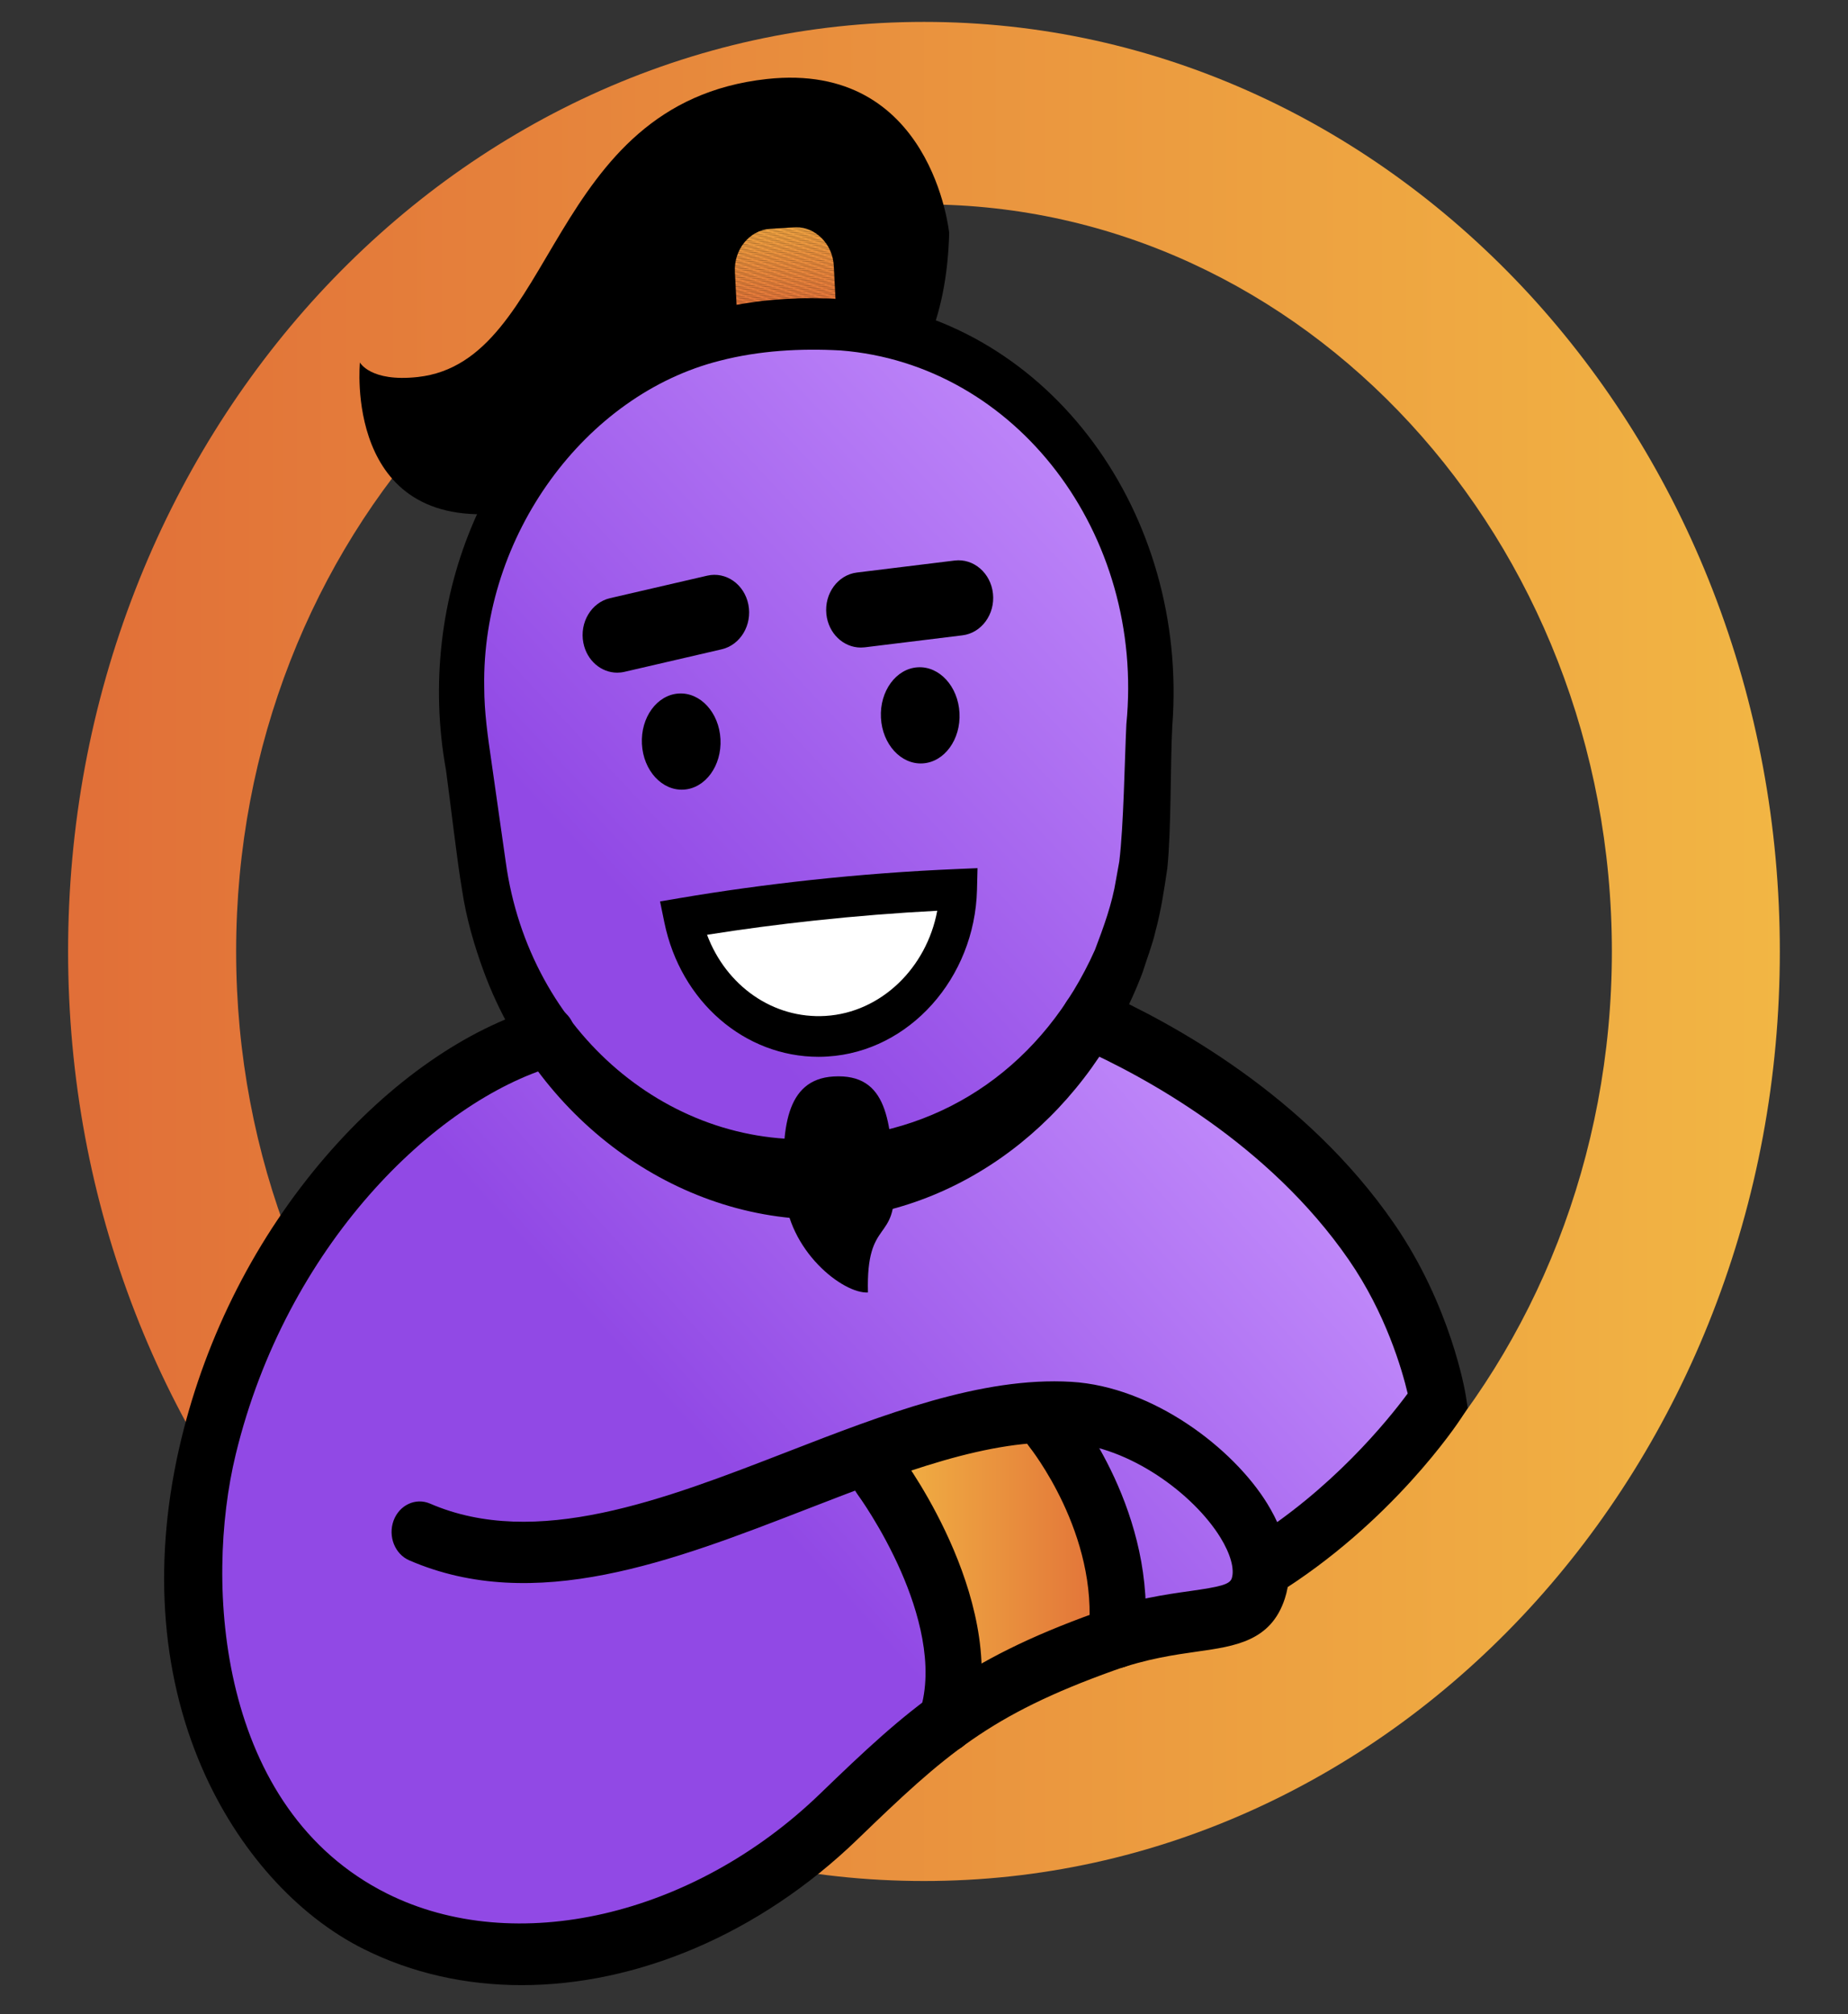 <svg width="145" height="158" viewBox="0 0 145 158" fill="none" xmlns="http://www.w3.org/2000/svg">
<rect x="0" y="0" width="145" height="158" fill="#333333" stroke="none"/>
<path d="M10.624 103.024C12.309 107.349 14.391 111.516 16.817 115.413C19.218 119.273 21.976 122.901 25.011 126.2C28.047 129.499 31.388 132.494 34.945 135.101C38.535 137.736 42.376 139.996 46.355 141.826C54.64 145.632 63.436 147.56 72.497 147.56C81.558 147.56 90.355 145.632 98.639 141.826C102.618 139.996 106.459 137.736 110.049 135.101C113.603 132.494 116.944 129.499 119.983 126.2C123.018 122.904 125.777 119.276 128.177 115.413C130.603 111.516 132.688 107.345 134.37 103.024C137.876 94.029 139.651 84.477 139.651 74.639C139.651 64.8 137.873 55.249 134.37 46.253C132.688 41.929 130.603 37.762 128.177 33.864C125.777 30.005 123.018 26.377 119.983 23.078C116.944 19.782 113.603 16.787 110.049 14.18C106.463 11.546 102.625 9.282 98.642 7.452C90.358 3.649 81.561 1.718 72.5 1.718C63.439 1.718 54.643 3.649 46.358 7.452C42.376 9.282 38.538 11.546 34.945 14.177C31.391 16.783 28.05 19.778 25.011 23.074C21.973 26.373 19.218 30.002 16.817 33.861C14.391 37.758 12.306 41.929 10.624 46.25C7.118 55.245 5.343 64.797 5.343 74.635C5.346 84.481 7.121 94.029 10.624 103.024ZM72.5 16.035C102.261 16.035 126.473 42.324 126.473 74.639C126.473 106.953 102.261 133.243 72.5 133.243C42.74 133.243 18.528 106.953 18.528 74.639C18.528 42.324 42.74 16.035 72.5 16.035Z" fill="url(#paint0_linear_1451_2086)"/>
<path d="M107.362 97.392C101.752 89.268 93.049 83.407 85.27 79.936C80.833 87.099 73.48 91.948 65.015 92.462C56.064 93.011 47.831 88.582 42.721 81.305C32.023 84.446 20.133 96.983 16.131 113.493C11.452 132.782 20.426 146.326 29.223 150.717C40.755 156.476 55.581 152.169 65.589 142.501C68.785 139.409 71.311 137.05 74.021 135.063C76.773 126.519 68.775 115.732 68.775 115.732C73.486 113.71 78.026 112.15 82.196 111.922C82.898 111.884 83.578 111.884 84.255 111.922C92.059 112.384 100.131 119.599 98.504 124.609C98.101 125.844 97.16 126.082 96.023 126.729C109.45 119.109 112.681 110.53 112.681 110.53C112.681 110.53 111.586 103.504 107.362 97.392Z" fill="url(#paint1_linear_1451_2086)"/>
<path d="M98.5 124.605C98.097 125.84 97.266 126.39 96.019 126.726C95.964 126.743 95.913 126.757 95.858 126.768C93.931 127.247 91.076 127.278 87.371 128.464C88.321 119.41 82.192 111.919 82.192 111.919C82.895 111.88 83.575 111.88 84.251 111.919C92.059 112.384 100.127 119.595 98.5 124.605Z" fill="url(#paint2_linear_1451_2086)"/>
<path d="M87.371 128.464C87.081 128.555 86.781 128.657 86.478 128.762C80.978 130.738 77.359 132.61 74.021 135.059C76.773 126.515 68.775 115.729 68.775 115.729C73.486 113.706 78.026 112.146 82.196 111.918C82.193 111.918 88.321 119.409 87.371 128.464Z" fill="url(#paint3_linear_1451_2086)"/>
<path d="M68.775 115.733C68.298 115.936 67.818 116.143 67.344 116.363H67.338" fill="url(#paint4_linear_1451_2086)"/>
<path d="M90.014 54.773L89.695 65.053C89.524 70.546 87.916 75.654 85.267 79.933C80.83 87.095 73.477 91.944 65.012 92.458C56.061 93.008 47.828 88.578 42.718 81.301C40.111 77.589 38.319 73.138 37.653 68.23L36.27 58.055C34.024 41.53 45.331 26.479 60.688 25.544L62.389 25.439C77.747 24.505 90.536 38.081 90.014 54.773Z" fill="url(#paint5_linear_1451_2086)"/>
<path d="M53.335 111.919C53.316 111.937 53.29 111.948 53.27 111.962L53.335 111.919Z" fill="url(#paint6_linear_1451_2086)"/>
<path d="M98.946 125.449C98.176 125.449 97.428 125.012 97.025 124.235C96.426 123.084 96.797 121.621 97.857 120.971C104.498 116.887 108.932 111.373 110.452 109.316C110.001 107.413 108.729 103.025 105.829 98.827C99.549 89.734 89.869 84.475 84.659 82.152C83.531 81.648 82.993 80.248 83.457 79.024C83.918 77.799 85.21 77.215 86.337 77.719C91.967 80.231 102.442 85.937 109.36 95.951C113.852 102.452 114.964 109.19 115.009 109.474L115.163 110.453L114.635 111.265C114.419 111.597 109.202 119.501 100.032 125.138C99.687 125.351 99.317 125.449 98.946 125.449Z" fill="black"/>
<path d="M40.93 155.728C36.576 155.728 32.352 154.804 28.53 152.894C23.249 150.256 18.632 145.088 15.861 138.713C12.545 131.086 11.981 122.153 14.227 112.882C16.212 104.691 20.124 97.036 25.534 90.749C30.593 84.871 36.576 80.697 42.38 78.996C43.559 78.653 44.767 79.409 45.083 80.686C45.399 81.963 44.703 83.279 43.527 83.621C34.089 86.386 22.457 97.743 18.493 114.103C16.015 124.323 17.137 141.932 30.37 148.545C40.411 153.558 54.382 150.34 64.349 140.711C71.325 133.972 75.456 130.278 86.015 126.495C88.979 125.432 91.419 125.089 93.378 124.813C95.733 124.48 96.49 124.298 96.648 123.815C96.88 123.098 96.552 121.905 95.762 120.621C93.652 117.189 88.606 113.47 83.814 113.186C77.663 112.819 70.68 115.53 63.285 118.396C52.8 122.461 41.954 126.667 32.114 122.405C30.983 121.916 30.432 120.523 30.88 119.291C31.331 118.063 32.613 117.465 33.747 117.955C42.041 121.545 52.088 117.651 61.803 113.882C69.282 110.982 77.015 107.983 84.056 108.4C90.462 108.778 96.761 113.606 99.436 117.958C101.06 120.604 101.536 123.179 100.811 125.407C99.725 128.745 96.919 129.14 93.948 129.56C92.176 129.812 89.965 130.124 87.4 131.044C77.627 134.543 74.17 137.635 67.284 144.29C59.58 151.732 49.978 155.728 40.93 155.728Z" fill="black"/>
<path d="M39.544 40.236C43.962 31.444 52.546 25.405 62.531 25.405H64.233C67.223 25.405 70.091 25.951 72.759 26.944C73.774 24.586 74.383 21.742 74.476 18.281C74.476 18.281 73.142 4.769 60.153 6.2C42.802 8.114 43.733 28.368 32.784 29.575C29.056 29.988 28.241 28.435 28.241 28.435C28.241 28.435 26.923 41.653 39.544 40.236Z" fill="black"/>
<mask id="mask0_1451_2086" style="mask-type:luminance" maskUnits="userSpaceOnUse" x="56" y="16" width="12" height="11">
<path d="M66.817 20.769L67.049 25.216C67.055 25.338 67.055 25.457 67.055 25.579C65.609 25.401 64.126 25.352 62.621 25.443L60.923 25.548C59.419 25.639 57.949 25.87 56.532 26.223C56.519 26.104 56.509 25.982 56.502 25.859L56.27 21.413C56.135 18.823 57.981 16.581 60.366 16.434L62.232 16.318C64.623 16.175 66.681 18.18 66.817 20.769Z" fill="white"/>
</mask>
<g mask="url(#mask0_1451_2086)">
</g>
<mask id="mask1_1451_2086" style="mask-type:luminance" maskUnits="userSpaceOnUse" x="56" y="16" width="12" height="11">
<path d="M66.817 20.769L67.049 25.216C67.055 25.338 67.055 25.457 67.055 25.579C65.609 25.401 64.126 25.352 62.621 25.443L60.923 25.548C59.419 25.639 57.949 25.87 56.532 26.223C56.519 26.104 56.509 25.982 56.502 25.859L56.27 21.413C56.135 18.823 57.981 16.581 60.366 16.434L62.232 16.318C64.623 16.175 66.681 18.18 66.817 20.769Z" fill="white"/>
</mask>
<g mask="url(#mask1_1451_2086)">
<path d="M60.352 16.175L56.135 16.436V16.299L58.116 16.175H60.352Z" fill="#F0AE43"/>
</g>
<mask id="mask2_1451_2086" style="mask-type:luminance" maskUnits="userSpaceOnUse" x="56" y="16" width="12" height="11">
<path d="M66.817 20.769L67.049 25.216C67.055 25.338 67.055 25.457 67.055 25.579C65.609 25.401 64.126 25.352 62.621 25.443L60.923 25.548C59.419 25.639 57.949 25.87 56.532 26.223C56.519 26.104 56.509 25.982 56.502 25.859L56.27 21.413C56.135 18.823 57.981 16.581 60.366 16.434L62.232 16.318C64.623 16.175 66.681 18.18 66.817 20.769Z" fill="white"/>
</mask>
<g mask="url(#mask2_1451_2086)">
<path d="M62.586 16.175L56.135 16.57V16.434L60.352 16.175H62.586Z" fill="#F0AD42"/>
</g>
<mask id="mask3_1451_2086" style="mask-type:luminance" maskUnits="userSpaceOnUse" x="56" y="16" width="12" height="11">
<path d="M66.817 20.769L67.049 25.216C67.055 25.338 67.055 25.457 67.055 25.579C65.609 25.401 64.126 25.352 62.621 25.443L60.923 25.548C59.419 25.639 57.949 25.87 56.532 26.223C56.519 26.104 56.509 25.982 56.502 25.859L56.27 21.413C56.135 18.823 57.981 16.581 60.366 16.434L62.232 16.318C64.623 16.175 66.681 18.18 66.817 20.769Z" fill="white"/>
</mask>
<g mask="url(#mask3_1451_2086)">
<path d="M64.822 16.175L56.135 16.708V16.571L62.586 16.175H64.822Z" fill="#F0AC42"/>
</g>
<mask id="mask4_1451_2086" style="mask-type:luminance" maskUnits="userSpaceOnUse" x="56" y="16" width="12" height="11">
<path d="M66.817 20.769L67.049 25.216C67.055 25.338 67.055 25.457 67.055 25.579C65.609 25.401 64.126 25.352 62.621 25.443L60.923 25.548C59.419 25.639 57.949 25.87 56.532 26.223C56.519 26.104 56.509 25.982 56.502 25.859L56.27 21.413C56.135 18.823 57.981 16.581 60.366 16.434L62.232 16.318C64.623 16.175 66.681 18.18 66.817 20.769Z" fill="white"/>
</mask>
<g mask="url(#mask4_1451_2086)">
<path d="M67.055 16.175L56.135 16.844V16.708L64.822 16.175H67.055Z" fill="#EFAB42"/>
</g>
<mask id="mask5_1451_2086" style="mask-type:luminance" maskUnits="userSpaceOnUse" x="56" y="16" width="12" height="11">
<path d="M66.817 20.769L67.049 25.216C67.055 25.338 67.055 25.457 67.055 25.579C65.609 25.401 64.126 25.352 62.621 25.443L60.923 25.548C59.419 25.639 57.949 25.87 56.532 26.223C56.519 26.104 56.509 25.982 56.502 25.859L56.27 21.413C56.135 18.823 57.981 16.581 60.366 16.434L62.232 16.318C64.623 16.175 66.681 18.18 66.817 20.769Z" fill="white"/>
</mask>
<g mask="url(#mask5_1451_2086)">
<path d="M67.055 16.311L56.135 16.979V16.843L67.055 16.175V16.311Z" fill="#EFAA42"/>
</g>
<mask id="mask6_1451_2086" style="mask-type:luminance" maskUnits="userSpaceOnUse" x="56" y="16" width="12" height="11">
<path d="M66.817 20.769L67.049 25.216C67.055 25.338 67.055 25.457 67.055 25.579C65.609 25.401 64.126 25.352 62.621 25.443L60.923 25.548C59.419 25.639 57.949 25.87 56.532 26.223C56.519 26.104 56.509 25.982 56.502 25.859L56.27 21.413C56.135 18.823 57.981 16.581 60.366 16.434L62.232 16.318C64.623 16.175 66.681 18.18 66.817 20.769Z" fill="white"/>
</mask>
<g mask="url(#mask6_1451_2086)">
<path d="M67.056 16.451L56.136 17.115V16.979L67.056 16.311V16.451Z" fill="#EFA942"/>
</g>
<mask id="mask7_1451_2086" style="mask-type:luminance" maskUnits="userSpaceOnUse" x="56" y="16" width="12" height="11">
<path d="M66.817 20.769L67.049 25.216C67.055 25.338 67.055 25.457 67.055 25.579C65.609 25.401 64.126 25.352 62.621 25.443L60.923 25.548C59.419 25.639 57.949 25.87 56.532 26.223C56.519 26.104 56.509 25.982 56.502 25.859L56.27 21.413C56.135 18.823 57.981 16.581 60.366 16.434L62.232 16.318C64.623 16.175 66.681 18.18 66.817 20.769Z" fill="white"/>
</mask>
<g mask="url(#mask7_1451_2086)">
<path d="M67.056 16.588L56.136 17.253V17.116L67.056 16.452V16.588Z" fill="#EFA842"/>
</g>
<mask id="mask8_1451_2086" style="mask-type:luminance" maskUnits="userSpaceOnUse" x="56" y="16" width="12" height="11">
<path d="M66.817 20.769L67.049 25.216C67.055 25.338 67.055 25.457 67.055 25.579C65.609 25.401 64.126 25.352 62.621 25.443L60.923 25.548C59.419 25.639 57.949 25.87 56.532 26.223C56.519 26.104 56.509 25.982 56.502 25.859L56.27 21.413C56.135 18.823 57.981 16.581 60.366 16.434L62.232 16.318C64.623 16.175 66.681 18.18 66.817 20.769Z" fill="white"/>
</mask>
<g mask="url(#mask8_1451_2086)">
<path d="M67.056 16.724L56.136 17.388V17.252L67.056 16.587V16.724Z" fill="#EEA741"/>
</g>
<mask id="mask9_1451_2086" style="mask-type:luminance" maskUnits="userSpaceOnUse" x="56" y="16" width="12" height="11">
<path d="M66.817 20.769L67.049 25.216C67.055 25.338 67.055 25.457 67.055 25.579C65.609 25.401 64.126 25.352 62.621 25.443L60.923 25.548C59.419 25.639 57.949 25.87 56.532 26.223C56.519 26.104 56.509 25.982 56.502 25.859L56.27 21.413C56.135 18.823 57.981 16.581 60.366 16.434L62.232 16.318C64.623 16.175 66.681 18.18 66.817 20.769Z" fill="white"/>
</mask>
<g mask="url(#mask9_1451_2086)">
<path d="M67.055 16.86L56.135 17.525V17.388L67.055 16.724V16.86Z" fill="#EEA641"/>
</g>
<mask id="mask10_1451_2086" style="mask-type:luminance" maskUnits="userSpaceOnUse" x="56" y="16" width="12" height="11">
<path d="M66.817 20.769L67.049 25.216C67.055 25.338 67.055 25.457 67.055 25.579C65.609 25.401 64.126 25.352 62.621 25.443L60.923 25.548C59.419 25.639 57.949 25.87 56.532 26.223C56.519 26.104 56.509 25.982 56.502 25.859L56.27 21.413C56.135 18.823 57.981 16.581 60.366 16.434L62.232 16.318C64.623 16.175 66.681 18.18 66.817 20.769Z" fill="white"/>
</mask>
<g mask="url(#mask10_1451_2086)">
<path d="M67.055 16.996L56.135 17.664V17.524L67.055 16.86V16.996Z" fill="#EEA541"/>
</g>
<mask id="mask11_1451_2086" style="mask-type:luminance" maskUnits="userSpaceOnUse" x="56" y="16" width="12" height="11">
<path d="M66.817 20.769L67.049 25.216C67.055 25.338 67.055 25.457 67.055 25.579C65.609 25.401 64.126 25.352 62.621 25.443L60.923 25.548C59.419 25.639 57.949 25.87 56.532 26.223C56.519 26.104 56.509 25.982 56.502 25.859L56.27 21.413C56.135 18.823 57.981 16.581 60.366 16.434L62.232 16.318C64.623 16.175 66.681 18.18 66.817 20.769Z" fill="white"/>
</mask>
<g mask="url(#mask11_1451_2086)">
<path d="M67.056 17.134L56.136 17.802V17.666L67.056 16.998V17.134Z" fill="#EEA441"/>
</g>
<mask id="mask12_1451_2086" style="mask-type:luminance" maskUnits="userSpaceOnUse" x="56" y="16" width="12" height="11">
<path d="M66.817 20.769L67.049 25.216C67.055 25.338 67.055 25.457 67.055 25.579C65.609 25.401 64.126 25.352 62.621 25.443L60.923 25.548C59.419 25.639 57.949 25.87 56.532 26.223C56.519 26.104 56.509 25.982 56.502 25.859L56.27 21.413C56.135 18.823 57.981 16.581 60.366 16.434L62.232 16.318C64.623 16.175 66.681 18.18 66.817 20.769Z" fill="white"/>
</mask>
<g mask="url(#mask12_1451_2086)">
<path d="M67.055 17.27L56.135 17.938V17.801L67.055 17.134V17.27Z" fill="#EDA341"/>
</g>
<mask id="mask13_1451_2086" style="mask-type:luminance" maskUnits="userSpaceOnUse" x="56" y="16" width="12" height="11">
<path d="M66.817 20.769L67.049 25.216C67.055 25.338 67.055 25.457 67.055 25.579C65.609 25.401 64.126 25.352 62.621 25.443L60.923 25.548C59.419 25.639 57.949 25.87 56.532 26.223C56.519 26.104 56.509 25.982 56.502 25.859L56.27 21.413C56.135 18.823 57.981 16.581 60.366 16.434L62.232 16.318C64.623 16.175 66.681 18.18 66.817 20.769Z" fill="white"/>
</mask>
<g mask="url(#mask13_1451_2086)">
<path d="M67.055 17.407L56.135 18.074V17.938L67.055 17.27V17.407Z" fill="#EDA241"/>
</g>
<mask id="mask14_1451_2086" style="mask-type:luminance" maskUnits="userSpaceOnUse" x="56" y="16" width="12" height="11">
<path d="M66.817 20.769L67.049 25.216C67.055 25.338 67.055 25.457 67.055 25.579C65.609 25.401 64.126 25.352 62.621 25.443L60.923 25.548C59.419 25.639 57.949 25.87 56.532 26.223C56.519 26.104 56.509 25.982 56.502 25.859L56.27 21.413C56.135 18.823 57.981 16.581 60.366 16.434L62.232 16.318C64.623 16.175 66.681 18.18 66.817 20.769Z" fill="white"/>
</mask>
<g mask="url(#mask14_1451_2086)">
<path d="M67.056 17.543L56.136 18.21V18.074L67.056 17.406V17.543Z" fill="#EDA140"/>
</g>
<mask id="mask15_1451_2086" style="mask-type:luminance" maskUnits="userSpaceOnUse" x="56" y="16" width="12" height="11">
<path d="M66.817 20.769L67.049 25.216C67.055 25.338 67.055 25.457 67.055 25.579C65.609 25.401 64.126 25.352 62.621 25.443L60.923 25.548C59.419 25.639 57.949 25.87 56.532 26.223C56.519 26.104 56.509 25.982 56.502 25.859L56.27 21.413C56.135 18.823 57.981 16.581 60.366 16.434L62.232 16.318C64.623 16.175 66.681 18.18 66.817 20.769Z" fill="white"/>
</mask>
<g mask="url(#mask15_1451_2086)">
<path d="M67.055 17.679L56.135 18.347V18.21L67.055 17.543V17.679Z" fill="#EDA040"/>
</g>
<mask id="mask16_1451_2086" style="mask-type:luminance" maskUnits="userSpaceOnUse" x="56" y="16" width="12" height="11">
<path d="M66.817 20.769L67.049 25.216C67.055 25.338 67.055 25.457 67.055 25.579C65.609 25.401 64.126 25.352 62.621 25.443L60.923 25.548C59.419 25.639 57.949 25.87 56.532 26.223C56.519 26.104 56.509 25.982 56.502 25.859L56.27 21.413C56.135 18.823 57.981 16.581 60.366 16.434L62.232 16.318C64.623 16.175 66.681 18.18 66.817 20.769Z" fill="white"/>
</mask>
<g mask="url(#mask16_1451_2086)">
<path d="M67.055 17.815L56.135 18.483V18.347L67.055 17.679V17.815Z" fill="#EC9F40"/>
</g>
<mask id="mask17_1451_2086" style="mask-type:luminance" maskUnits="userSpaceOnUse" x="56" y="16" width="12" height="11">
<path d="M66.817 20.769L67.049 25.216C67.055 25.338 67.055 25.457 67.055 25.579C65.609 25.401 64.126 25.352 62.621 25.443L60.923 25.548C59.419 25.639 57.949 25.87 56.532 26.223C56.519 26.104 56.509 25.982 56.502 25.859L56.27 21.413C56.135 18.823 57.981 16.581 60.366 16.434L62.232 16.318C64.623 16.175 66.681 18.18 66.817 20.769Z" fill="white"/>
</mask>
<g mask="url(#mask17_1451_2086)">
<path d="M67.056 17.952L56.136 18.62V18.483L67.056 17.816V17.952Z" fill="#EC9E40"/>
</g>
<mask id="mask18_1451_2086" style="mask-type:luminance" maskUnits="userSpaceOnUse" x="56" y="16" width="12" height="11">
<path d="M66.817 20.769L67.049 25.216C67.055 25.338 67.055 25.457 67.055 25.579C65.609 25.401 64.126 25.352 62.621 25.443L60.923 25.548C59.419 25.639 57.949 25.87 56.532 26.223C56.519 26.104 56.509 25.982 56.502 25.859L56.27 21.413C56.135 18.823 57.981 16.581 60.366 16.434L62.232 16.318C64.623 16.175 66.681 18.18 66.817 20.769Z" fill="white"/>
</mask>
<g mask="url(#mask18_1451_2086)">
<path d="M67.055 18.089L56.135 18.757V18.62L67.055 17.953V18.089Z" fill="#EC9D40"/>
</g>
<mask id="mask19_1451_2086" style="mask-type:luminance" maskUnits="userSpaceOnUse" x="56" y="16" width="12" height="11">
<path d="M66.817 20.769L67.049 25.216C67.055 25.338 67.055 25.457 67.055 25.579C65.609 25.401 64.126 25.352 62.621 25.443L60.923 25.548C59.419 25.639 57.949 25.87 56.532 26.223C56.519 26.104 56.509 25.982 56.502 25.859L56.27 21.413C56.135 18.823 57.981 16.581 60.366 16.434L62.232 16.318C64.623 16.175 66.681 18.18 66.817 20.769Z" fill="white"/>
</mask>
<g mask="url(#mask19_1451_2086)">
<path d="M67.055 18.225L56.135 18.892V18.756L67.055 18.088V18.225Z" fill="#EC9C40"/>
</g>
<mask id="mask20_1451_2086" style="mask-type:luminance" maskUnits="userSpaceOnUse" x="56" y="16" width="12" height="11">
<path d="M66.817 20.769L67.049 25.216C67.055 25.338 67.055 25.457 67.055 25.579C65.609 25.401 64.126 25.352 62.621 25.443L60.923 25.548C59.419 25.639 57.949 25.87 56.532 26.223C56.519 26.104 56.509 25.982 56.502 25.859L56.27 21.413C56.135 18.823 57.981 16.581 60.366 16.434L62.232 16.318C64.623 16.175 66.681 18.18 66.817 20.769Z" fill="white"/>
</mask>
<g mask="url(#mask20_1451_2086)">
<path d="M67.056 18.361L56.136 19.029V18.893L67.056 18.225V18.361Z" fill="#EB9B3F"/>
</g>
<mask id="mask21_1451_2086" style="mask-type:luminance" maskUnits="userSpaceOnUse" x="56" y="16" width="12" height="11">
<path d="M66.817 20.769L67.049 25.216C67.055 25.338 67.055 25.457 67.055 25.579C65.609 25.401 64.126 25.352 62.621 25.443L60.923 25.548C59.419 25.639 57.949 25.87 56.532 26.223C56.519 26.104 56.509 25.982 56.502 25.859L56.27 21.413C56.135 18.823 57.981 16.581 60.366 16.434L62.232 16.318C64.623 16.175 66.681 18.18 66.817 20.769Z" fill="white"/>
</mask>
<g mask="url(#mask21_1451_2086)">
<path d="M67.056 18.498L56.136 19.166V19.03L67.056 18.362V18.498Z" fill="#EB9A3F"/>
</g>
<mask id="mask22_1451_2086" style="mask-type:luminance" maskUnits="userSpaceOnUse" x="56" y="16" width="12" height="11">
<path d="M66.817 20.769L67.049 25.216C67.055 25.338 67.055 25.457 67.055 25.579C65.609 25.401 64.126 25.352 62.621 25.443L60.923 25.548C59.419 25.639 57.949 25.87 56.532 26.223C56.519 26.104 56.509 25.982 56.502 25.859L56.27 21.413C56.135 18.823 57.981 16.581 60.366 16.434L62.232 16.318C64.623 16.175 66.681 18.18 66.817 20.769Z" fill="white"/>
</mask>
<g mask="url(#mask22_1451_2086)">
<path d="M67.055 18.633L56.135 19.301V19.165L67.055 18.497V18.633Z" fill="#EB993F"/>
</g>
<mask id="mask23_1451_2086" style="mask-type:luminance" maskUnits="userSpaceOnUse" x="56" y="16" width="12" height="11">
<path d="M66.817 20.769L67.049 25.216C67.055 25.338 67.055 25.457 67.055 25.579C65.609 25.401 64.126 25.352 62.621 25.443L60.923 25.548C59.419 25.639 57.949 25.87 56.532 26.223C56.519 26.104 56.509 25.982 56.502 25.859L56.27 21.413C56.135 18.823 57.981 16.581 60.366 16.434L62.232 16.318C64.623 16.175 66.681 18.18 66.817 20.769Z" fill="white"/>
</mask>
<g mask="url(#mask23_1451_2086)">
<path d="M67.056 18.771L56.136 19.439V19.302L67.056 18.634V18.771Z" fill="#EB983F"/>
</g>
<mask id="mask24_1451_2086" style="mask-type:luminance" maskUnits="userSpaceOnUse" x="56" y="16" width="12" height="11">
<path d="M66.817 20.769L67.049 25.216C67.055 25.338 67.055 25.457 67.055 25.579C65.609 25.401 64.126 25.352 62.621 25.443L60.923 25.548C59.419 25.639 57.949 25.87 56.532 26.223C56.519 26.104 56.509 25.982 56.502 25.859L56.27 21.413C56.135 18.823 57.981 16.581 60.366 16.434L62.232 16.318C64.623 16.175 66.681 18.18 66.817 20.769Z" fill="white"/>
</mask>
<g mask="url(#mask24_1451_2086)">
<path d="M67.056 18.907L56.136 19.575V19.438L67.056 18.77V18.907Z" fill="#EA973F"/>
</g>
<mask id="mask25_1451_2086" style="mask-type:luminance" maskUnits="userSpaceOnUse" x="56" y="16" width="12" height="11">
<path d="M66.817 20.769L67.049 25.216C67.055 25.338 67.055 25.457 67.055 25.579C65.609 25.401 64.126 25.352 62.621 25.443L60.923 25.548C59.419 25.639 57.949 25.87 56.532 26.223C56.519 26.104 56.509 25.982 56.502 25.859L56.27 21.413C56.135 18.823 57.981 16.581 60.366 16.434L62.232 16.318C64.623 16.175 66.681 18.18 66.817 20.769Z" fill="white"/>
</mask>
<g mask="url(#mask25_1451_2086)">
<path d="M67.055 19.048L56.135 19.712V19.576L67.055 18.908V19.048Z" fill="#EA963F"/>
</g>
<mask id="mask26_1451_2086" style="mask-type:luminance" maskUnits="userSpaceOnUse" x="56" y="16" width="12" height="11">
<path d="M66.817 20.769L67.049 25.216C67.055 25.338 67.055 25.457 67.055 25.579C65.609 25.401 64.126 25.352 62.621 25.443L60.923 25.548C59.419 25.639 57.949 25.87 56.532 26.223C56.519 26.104 56.509 25.982 56.502 25.859L56.27 21.413C56.135 18.823 57.981 16.581 60.366 16.434L62.232 16.318C64.623 16.175 66.681 18.18 66.817 20.769Z" fill="white"/>
</mask>
<g mask="url(#mask26_1451_2086)">
<path d="M67.055 19.183L56.135 19.848V19.711L67.055 19.047V19.183Z" fill="#EA953E"/>
</g>
<mask id="mask27_1451_2086" style="mask-type:luminance" maskUnits="userSpaceOnUse" x="56" y="16" width="12" height="11">
<path d="M66.817 20.769L67.049 25.216C67.055 25.338 67.055 25.457 67.055 25.579C65.609 25.401 64.126 25.352 62.621 25.443L60.923 25.548C59.419 25.639 57.949 25.87 56.532 26.223C56.519 26.104 56.509 25.982 56.502 25.859L56.27 21.413C56.135 18.823 57.981 16.581 60.366 16.434L62.232 16.318C64.623 16.175 66.681 18.18 66.817 20.769Z" fill="white"/>
</mask>
<g mask="url(#mask27_1451_2086)">
<path d="M67.056 19.32L56.136 19.984V19.848L67.056 19.184V19.32Z" fill="#EA943E"/>
</g>
<mask id="mask28_1451_2086" style="mask-type:luminance" maskUnits="userSpaceOnUse" x="56" y="16" width="12" height="11">
<path d="M66.817 20.769L67.049 25.216C67.055 25.338 67.055 25.457 67.055 25.579C65.609 25.401 64.126 25.352 62.621 25.443L60.923 25.548C59.419 25.639 57.949 25.87 56.532 26.223C56.519 26.104 56.509 25.982 56.502 25.859L56.27 21.413C56.135 18.823 57.981 16.581 60.366 16.434L62.232 16.318C64.623 16.175 66.681 18.18 66.817 20.769Z" fill="white"/>
</mask>
<g mask="url(#mask28_1451_2086)">
<path d="M67.056 19.457L56.136 20.121V19.985L67.056 19.321V19.457Z" fill="#EA933E"/>
</g>
<mask id="mask29_1451_2086" style="mask-type:luminance" maskUnits="userSpaceOnUse" x="56" y="16" width="12" height="11">
<path d="M66.817 20.769L67.049 25.216C67.055 25.338 67.055 25.457 67.055 25.579C65.609 25.401 64.126 25.352 62.621 25.443L60.923 25.548C59.419 25.639 57.949 25.87 56.532 26.223C56.519 26.104 56.509 25.982 56.502 25.859L56.27 21.413C56.135 18.823 57.981 16.581 60.366 16.434L62.232 16.318C64.623 16.175 66.681 18.18 66.817 20.769Z" fill="white"/>
</mask>
<g mask="url(#mask29_1451_2086)">
<path d="M67.055 19.593L56.135 20.261V20.121L67.055 19.457V19.593Z" fill="#E9913E"/>
</g>
<mask id="mask30_1451_2086" style="mask-type:luminance" maskUnits="userSpaceOnUse" x="56" y="16" width="12" height="11">
<path d="M66.817 20.769L67.049 25.216C67.055 25.338 67.055 25.457 67.055 25.579C65.609 25.401 64.126 25.352 62.621 25.443L60.923 25.548C59.419 25.639 57.949 25.87 56.532 26.223C56.519 26.104 56.509 25.982 56.502 25.859L56.27 21.413C56.135 18.823 57.981 16.581 60.366 16.434L62.232 16.318C64.623 16.175 66.681 18.18 66.817 20.769Z" fill="white"/>
</mask>
<g mask="url(#mask30_1451_2086)">
<path d="M67.056 19.729L56.136 20.397V20.261L67.056 19.593V19.729Z" fill="#E9903E"/>
</g>
<mask id="mask31_1451_2086" style="mask-type:luminance" maskUnits="userSpaceOnUse" x="56" y="16" width="12" height="11">
<path d="M66.817 20.769L67.049 25.216C67.055 25.338 67.055 25.457 67.055 25.579C65.609 25.401 64.126 25.352 62.621 25.443L60.923 25.548C59.419 25.639 57.949 25.87 56.532 26.223C56.519 26.104 56.509 25.982 56.502 25.859L56.27 21.413C56.135 18.823 57.981 16.581 60.366 16.434L62.232 16.318C64.623 16.175 66.681 18.18 66.817 20.769Z" fill="white"/>
</mask>
<g mask="url(#mask31_1451_2086)">
<path d="M67.056 19.866L56.136 20.534V20.398L67.056 19.73V19.866Z" fill="#E98F3D"/>
</g>
<mask id="mask32_1451_2086" style="mask-type:luminance" maskUnits="userSpaceOnUse" x="56" y="16" width="12" height="11">
<path d="M66.817 20.769L67.049 25.216C67.055 25.338 67.055 25.457 67.055 25.579C65.609 25.401 64.126 25.352 62.621 25.443L60.923 25.548C59.419 25.639 57.949 25.87 56.532 26.223C56.519 26.104 56.509 25.982 56.502 25.859L56.27 21.413C56.135 18.823 57.981 16.581 60.366 16.434L62.232 16.318C64.623 16.175 66.681 18.18 66.817 20.769Z" fill="white"/>
</mask>
<g mask="url(#mask32_1451_2086)">
<path d="M67.055 20.002L56.135 20.67V20.534L67.055 19.866V20.002Z" fill="#E98E3D"/>
</g>
<mask id="mask33_1451_2086" style="mask-type:luminance" maskUnits="userSpaceOnUse" x="56" y="16" width="12" height="11">
<path d="M66.817 20.769L67.049 25.216C67.055 25.338 67.055 25.457 67.055 25.579C65.609 25.401 64.126 25.352 62.621 25.443L60.923 25.548C59.419 25.639 57.949 25.87 56.532 26.223C56.519 26.104 56.509 25.982 56.502 25.859L56.27 21.413C56.135 18.823 57.981 16.581 60.366 16.434L62.232 16.318C64.623 16.175 66.681 18.18 66.817 20.769Z" fill="white"/>
</mask>
<g mask="url(#mask33_1451_2086)">
<path d="M67.055 20.139L56.135 20.807V20.67L67.055 20.002V20.139Z" fill="#E88D3D"/>
</g>
<mask id="mask34_1451_2086" style="mask-type:luminance" maskUnits="userSpaceOnUse" x="56" y="16" width="12" height="11">
<path d="M66.817 20.769L67.049 25.216C67.055 25.338 67.055 25.457 67.055 25.579C65.609 25.401 64.126 25.352 62.621 25.443L60.923 25.548C59.419 25.639 57.949 25.87 56.532 26.223C56.519 26.104 56.509 25.982 56.502 25.859L56.27 21.413C56.135 18.823 57.981 16.581 60.366 16.434L62.232 16.318C64.623 16.175 66.681 18.18 66.817 20.769Z" fill="white"/>
</mask>
<g mask="url(#mask34_1451_2086)">
<path d="M67.056 20.275L56.136 20.943V20.806L67.056 20.138V20.275Z" fill="#E88C3D"/>
</g>
<mask id="mask35_1451_2086" style="mask-type:luminance" maskUnits="userSpaceOnUse" x="56" y="16" width="12" height="11">
<path d="M66.817 20.769L67.049 25.216C67.055 25.338 67.055 25.457 67.055 25.579C65.609 25.401 64.126 25.352 62.621 25.443L60.923 25.548C59.419 25.639 57.949 25.87 56.532 26.223C56.519 26.104 56.509 25.982 56.502 25.859L56.27 21.413C56.135 18.823 57.981 16.581 60.366 16.434L62.232 16.318C64.623 16.175 66.681 18.18 66.817 20.769Z" fill="white"/>
</mask>
<g mask="url(#mask35_1451_2086)">
<path d="M67.055 20.413L56.135 21.081V20.944L67.055 20.276V20.413Z" fill="#E88B3D"/>
</g>
<mask id="mask36_1451_2086" style="mask-type:luminance" maskUnits="userSpaceOnUse" x="56" y="16" width="12" height="11">
<path d="M66.817 20.769L67.049 25.216C67.055 25.338 67.055 25.457 67.055 25.579C65.609 25.401 64.126 25.352 62.621 25.443L60.923 25.548C59.419 25.639 57.949 25.87 56.532 26.223C56.519 26.104 56.509 25.982 56.502 25.859L56.27 21.413C56.135 18.823 57.981 16.581 60.366 16.434L62.232 16.318C64.623 16.175 66.681 18.18 66.817 20.769Z" fill="white"/>
</mask>
<g mask="url(#mask36_1451_2086)">
<path d="M67.055 20.548L56.135 21.216V21.08L67.055 20.412V20.548Z" fill="#E88A3D"/>
</g>
<mask id="mask37_1451_2086" style="mask-type:luminance" maskUnits="userSpaceOnUse" x="56" y="16" width="12" height="11">
<path d="M66.817 20.769L67.049 25.216C67.055 25.338 67.055 25.457 67.055 25.579C65.609 25.401 64.126 25.352 62.621 25.443L60.923 25.548C59.419 25.639 57.949 25.87 56.532 26.223C56.519 26.104 56.509 25.982 56.502 25.859L56.27 21.413C56.135 18.823 57.981 16.581 60.366 16.434L62.232 16.318C64.623 16.175 66.681 18.18 66.817 20.769Z" fill="white"/>
</mask>
<g mask="url(#mask37_1451_2086)">
<path d="M67.056 20.684L56.136 21.352V21.216L67.056 20.548V20.684Z" fill="#E7893C"/>
</g>
<mask id="mask38_1451_2086" style="mask-type:luminance" maskUnits="userSpaceOnUse" x="56" y="16" width="12" height="11">
<path d="M66.817 20.769L67.049 25.216C67.055 25.338 67.055 25.457 67.055 25.579C65.609 25.401 64.126 25.352 62.621 25.443L60.923 25.548C59.419 25.639 57.949 25.87 56.532 26.223C56.519 26.104 56.509 25.982 56.502 25.859L56.27 21.413C56.135 18.823 57.981 16.581 60.366 16.434L62.232 16.318C64.623 16.175 66.681 18.18 66.817 20.769Z" fill="white"/>
</mask>
<g mask="url(#mask38_1451_2086)">
<path d="M67.055 20.822L56.135 21.489V21.353L67.055 20.685V20.822Z" fill="#E7883C"/>
</g>
<mask id="mask39_1451_2086" style="mask-type:luminance" maskUnits="userSpaceOnUse" x="56" y="16" width="12" height="11">
<path d="M66.817 20.769L67.049 25.216C67.055 25.338 67.055 25.457 67.055 25.579C65.609 25.401 64.126 25.352 62.621 25.443L60.923 25.548C59.419 25.639 57.949 25.87 56.532 26.223C56.519 26.104 56.509 25.982 56.502 25.859L56.27 21.413C56.135 18.823 57.981 16.581 60.366 16.434L62.232 16.318C64.623 16.175 66.681 18.18 66.817 20.769Z" fill="white"/>
</mask>
<g mask="url(#mask39_1451_2086)">
<path d="M67.055 20.957L56.135 21.625V21.488L67.055 20.821V20.957Z" fill="#E7873C"/>
</g>
<mask id="mask40_1451_2086" style="mask-type:luminance" maskUnits="userSpaceOnUse" x="56" y="16" width="12" height="11">
<path d="M66.817 20.769L67.049 25.216C67.055 25.338 67.055 25.457 67.055 25.579C65.609 25.401 64.126 25.352 62.621 25.443L60.923 25.548C59.419 25.639 57.949 25.87 56.532 26.223C56.519 26.104 56.509 25.982 56.502 25.859L56.27 21.413C56.135 18.823 57.981 16.581 60.366 16.434L62.232 16.318C64.623 16.175 66.681 18.18 66.817 20.769Z" fill="white"/>
</mask>
<g mask="url(#mask40_1451_2086)">
<path d="M67.056 21.094L56.136 21.762V21.626L67.056 20.958V21.094Z" fill="#E7863C"/>
</g>
<mask id="mask41_1451_2086" style="mask-type:luminance" maskUnits="userSpaceOnUse" x="56" y="16" width="12" height="11">
<path d="M66.817 20.769L67.049 25.216C67.055 25.338 67.055 25.457 67.055 25.579C65.609 25.401 64.126 25.352 62.621 25.443L60.923 25.548C59.419 25.639 57.949 25.87 56.532 26.223C56.519 26.104 56.509 25.982 56.502 25.859L56.27 21.413C56.135 18.823 57.981 16.581 60.366 16.434L62.232 16.318C64.623 16.175 66.681 18.18 66.817 20.769Z" fill="white"/>
</mask>
<g mask="url(#mask41_1451_2086)">
<path d="M67.055 21.23L56.135 21.898V21.762L67.055 21.094V21.23Z" fill="#E6853C"/>
</g>
<mask id="mask42_1451_2086" style="mask-type:luminance" maskUnits="userSpaceOnUse" x="56" y="16" width="12" height="11">
<path d="M66.817 20.769L67.049 25.216C67.055 25.338 67.055 25.457 67.055 25.579C65.609 25.401 64.126 25.352 62.621 25.443L60.923 25.548C59.419 25.639 57.949 25.87 56.532 26.223C56.519 26.104 56.509 25.982 56.502 25.859L56.27 21.413C56.135 18.823 57.981 16.581 60.366 16.434L62.232 16.318C64.623 16.175 66.681 18.18 66.817 20.769Z" fill="white"/>
</mask>
<g mask="url(#mask42_1451_2086)">
<path d="M67.055 21.367L56.135 22.035V21.898L67.055 21.231V21.367Z" fill="#E6843C"/>
</g>
<mask id="mask43_1451_2086" style="mask-type:luminance" maskUnits="userSpaceOnUse" x="56" y="16" width="12" height="11">
<path d="M66.817 20.769L67.049 25.216C67.055 25.338 67.055 25.457 67.055 25.579C65.609 25.401 64.126 25.352 62.621 25.443L60.923 25.548C59.419 25.639 57.949 25.87 56.532 26.223C56.519 26.104 56.509 25.982 56.502 25.859L56.27 21.413C56.135 18.823 57.981 16.581 60.366 16.434L62.232 16.318C64.623 16.175 66.681 18.18 66.817 20.769Z" fill="white"/>
</mask>
<g mask="url(#mask43_1451_2086)">
<path d="M67.056 21.503L56.136 22.171V22.034L67.056 21.366V21.503Z" fill="#E6833B"/>
</g>
<mask id="mask44_1451_2086" style="mask-type:luminance" maskUnits="userSpaceOnUse" x="56" y="16" width="12" height="11">
<path d="M66.817 20.769L67.049 25.216C67.055 25.338 67.055 25.457 67.055 25.579C65.609 25.401 64.126 25.352 62.621 25.443L60.923 25.548C59.419 25.639 57.949 25.87 56.532 26.223C56.519 26.104 56.509 25.982 56.502 25.859L56.27 21.413C56.135 18.823 57.981 16.581 60.366 16.434L62.232 16.318C64.623 16.175 66.681 18.18 66.817 20.769Z" fill="white"/>
</mask>
<g mask="url(#mask44_1451_2086)">
<path d="M67.056 21.643L56.136 22.308V22.171L67.056 21.503V21.643Z" fill="#E6823B"/>
</g>
<mask id="mask45_1451_2086" style="mask-type:luminance" maskUnits="userSpaceOnUse" x="56" y="16" width="12" height="11">
<path d="M66.817 20.769L67.049 25.216C67.055 25.338 67.055 25.457 67.055 25.579C65.609 25.401 64.126 25.352 62.621 25.443L60.923 25.548C59.419 25.639 57.949 25.87 56.532 26.223C56.519 26.104 56.509 25.982 56.502 25.859L56.27 21.413C56.135 18.823 57.981 16.581 60.366 16.434L62.232 16.318C64.623 16.175 66.681 18.18 66.817 20.769Z" fill="white"/>
</mask>
<g mask="url(#mask45_1451_2086)">
<path d="M67.056 21.779L56.136 22.444V22.307L67.056 21.643V21.779Z" fill="#E5813B"/>
</g>
<mask id="mask46_1451_2086" style="mask-type:luminance" maskUnits="userSpaceOnUse" x="56" y="16" width="12" height="11">
<path d="M66.817 20.769L67.049 25.216C67.055 25.338 67.055 25.457 67.055 25.579C65.609 25.401 64.126 25.352 62.621 25.443L60.923 25.548C59.419 25.639 57.949 25.87 56.532 26.223C56.519 26.104 56.509 25.982 56.502 25.859L56.27 21.413C56.135 18.823 57.981 16.581 60.366 16.434L62.232 16.318C64.623 16.175 66.681 18.18 66.817 20.769Z" fill="white"/>
</mask>
<g mask="url(#mask46_1451_2086)">
<path d="M67.055 21.916L56.135 22.58V22.444L67.055 21.78V21.916Z" fill="#E5803B"/>
</g>
<mask id="mask47_1451_2086" style="mask-type:luminance" maskUnits="userSpaceOnUse" x="56" y="16" width="12" height="11">
<path d="M66.817 20.769L67.049 25.216C67.055 25.338 67.055 25.457 67.055 25.579C65.609 25.401 64.126 25.352 62.621 25.443L60.923 25.548C59.419 25.639 57.949 25.87 56.532 26.223C56.519 26.104 56.509 25.982 56.502 25.859L56.27 21.413C56.135 18.823 57.981 16.581 60.366 16.434L62.232 16.318C64.623 16.175 66.681 18.18 66.817 20.769Z" fill="white"/>
</mask>
<g mask="url(#mask47_1451_2086)">
<path d="M67.056 22.053L56.136 22.717V22.581L67.056 21.916V22.053Z" fill="#E57F3B"/>
</g>
<mask id="mask48_1451_2086" style="mask-type:luminance" maskUnits="userSpaceOnUse" x="56" y="16" width="12" height="11">
<path d="M66.817 20.769L67.049 25.216C67.055 25.338 67.055 25.457 67.055 25.579C65.609 25.401 64.126 25.352 62.621 25.443L60.923 25.548C59.419 25.639 57.949 25.87 56.532 26.223C56.519 26.104 56.509 25.982 56.502 25.859L56.27 21.413C56.135 18.823 57.981 16.581 60.366 16.434L62.232 16.318C64.623 16.175 66.681 18.18 66.817 20.769Z" fill="white"/>
</mask>
<g mask="url(#mask48_1451_2086)">
<path d="M67.056 22.19L56.136 22.857V22.718L67.056 22.053V22.19Z" fill="#E57E3B"/>
</g>
<mask id="mask49_1451_2086" style="mask-type:luminance" maskUnits="userSpaceOnUse" x="56" y="16" width="12" height="11">
<path d="M66.817 20.769L67.049 25.216C67.055 25.338 67.055 25.457 67.055 25.579C65.609 25.401 64.126 25.352 62.621 25.443L60.923 25.548C59.419 25.639 57.949 25.87 56.532 26.223C56.519 26.104 56.509 25.982 56.502 25.859L56.27 21.413C56.135 18.823 57.981 16.581 60.366 16.434L62.232 16.318C64.623 16.175 66.681 18.18 66.817 20.769Z" fill="white"/>
</mask>
<g mask="url(#mask49_1451_2086)">
<path d="M67.055 22.325L56.135 22.993V22.856L67.055 22.189V22.325Z" fill="#E47D3A"/>
</g>
<mask id="mask50_1451_2086" style="mask-type:luminance" maskUnits="userSpaceOnUse" x="56" y="16" width="12" height="11">
<path d="M66.817 20.769L67.049 25.216C67.055 25.338 67.055 25.457 67.055 25.579C65.609 25.401 64.126 25.352 62.621 25.443L60.923 25.548C59.419 25.639 57.949 25.87 56.532 26.223C56.519 26.104 56.509 25.982 56.502 25.859L56.27 21.413C56.135 18.823 57.981 16.581 60.366 16.434L62.232 16.318C64.623 16.175 66.681 18.18 66.817 20.769Z" fill="white"/>
</mask>
<g mask="url(#mask50_1451_2086)">
<path d="M67.056 22.462L56.136 23.13V22.994L67.056 22.326V22.462Z" fill="#E47C3A"/>
</g>
<mask id="mask51_1451_2086" style="mask-type:luminance" maskUnits="userSpaceOnUse" x="56" y="16" width="12" height="11">
<path d="M66.817 20.769L67.049 25.216C67.055 25.338 67.055 25.457 67.055 25.579C65.609 25.401 64.126 25.352 62.621 25.443L60.923 25.548C59.419 25.639 57.949 25.87 56.532 26.223C56.519 26.104 56.509 25.982 56.502 25.859L56.27 21.413C56.135 18.823 57.981 16.581 60.366 16.434L62.232 16.318C64.623 16.175 66.681 18.18 66.817 20.769Z" fill="white"/>
</mask>
<g mask="url(#mask51_1451_2086)">
<path d="M67.056 22.598L56.136 23.266V23.13L67.056 22.462V22.598Z" fill="#E47B3A"/>
</g>
<mask id="mask52_1451_2086" style="mask-type:luminance" maskUnits="userSpaceOnUse" x="56" y="16" width="12" height="11">
<path d="M66.817 20.769L67.049 25.216C67.055 25.338 67.055 25.457 67.055 25.579C65.609 25.401 64.126 25.352 62.621 25.443L60.923 25.548C59.419 25.639 57.949 25.87 56.532 26.223C56.519 26.104 56.509 25.982 56.502 25.859L56.27 21.413C56.135 18.823 57.981 16.581 60.366 16.434L62.232 16.318C64.623 16.175 66.681 18.18 66.817 20.769Z" fill="white"/>
</mask>
<g mask="url(#mask52_1451_2086)">
<path d="M67.055 22.735L56.135 23.403V23.266L67.055 22.599V22.735Z" fill="#E47A3A"/>
</g>
<mask id="mask53_1451_2086" style="mask-type:luminance" maskUnits="userSpaceOnUse" x="56" y="16" width="12" height="11">
<path d="M66.817 20.769L67.049 25.216C67.055 25.338 67.055 25.457 67.055 25.579C65.609 25.401 64.126 25.352 62.621 25.443L60.923 25.548C59.419 25.639 57.949 25.87 56.532 26.223C56.519 26.104 56.509 25.982 56.502 25.859L56.27 21.413C56.135 18.823 57.981 16.581 60.366 16.434L62.232 16.318C64.623 16.175 66.681 18.18 66.817 20.769Z" fill="white"/>
</mask>
<g mask="url(#mask53_1451_2086)">
<path d="M67.056 22.871L56.136 23.538V23.402L67.056 22.734V22.871Z" fill="#E3793A"/>
</g>
<mask id="mask54_1451_2086" style="mask-type:luminance" maskUnits="userSpaceOnUse" x="56" y="16" width="12" height="11">
<path d="M66.817 20.769L67.049 25.216C67.055 25.338 67.055 25.457 67.055 25.579C65.609 25.401 64.126 25.352 62.621 25.443L60.923 25.548C59.419 25.639 57.949 25.87 56.532 26.223C56.519 26.104 56.509 25.982 56.502 25.859L56.27 21.413C56.135 18.823 57.981 16.581 60.366 16.434L62.232 16.318C64.623 16.175 66.681 18.18 66.817 20.769Z" fill="white"/>
</mask>
<g mask="url(#mask54_1451_2086)">
<path d="M67.056 23.008L56.136 23.675V23.539L67.056 22.871V23.008Z" fill="#E3783A"/>
</g>
<mask id="mask55_1451_2086" style="mask-type:luminance" maskUnits="userSpaceOnUse" x="56" y="16" width="12" height="11">
<path d="M66.817 20.769L67.049 25.216C67.055 25.338 67.055 25.457 67.055 25.579C65.609 25.401 64.126 25.352 62.621 25.443L60.923 25.548C59.419 25.639 57.949 25.87 56.532 26.223C56.519 26.104 56.509 25.982 56.502 25.859L56.27 21.413C56.135 18.823 57.981 16.581 60.366 16.434L62.232 16.318C64.623 16.175 66.681 18.18 66.817 20.769Z" fill="white"/>
</mask>
<g mask="url(#mask55_1451_2086)">
<path d="M67.055 23.145L56.135 23.813V23.677L67.055 23.009V23.145Z" fill="#E37739"/>
</g>
<mask id="mask56_1451_2086" style="mask-type:luminance" maskUnits="userSpaceOnUse" x="56" y="16" width="12" height="11">
<path d="M66.817 20.769L67.049 25.216C67.055 25.338 67.055 25.457 67.055 25.579C65.609 25.401 64.126 25.352 62.621 25.443L60.923 25.548C59.419 25.639 57.949 25.87 56.532 26.223C56.519 26.104 56.509 25.982 56.502 25.859L56.27 21.413C56.135 18.823 57.981 16.581 60.366 16.434L62.232 16.318C64.623 16.175 66.681 18.18 66.817 20.769Z" fill="white"/>
</mask>
<g mask="url(#mask56_1451_2086)">
<path d="M67.055 23.28L56.135 23.948V23.812L67.055 23.144V23.28Z" fill="#E37639"/>
</g>
<mask id="mask57_1451_2086" style="mask-type:luminance" maskUnits="userSpaceOnUse" x="56" y="16" width="12" height="11">
<path d="M66.817 20.769L67.049 25.216C67.055 25.338 67.055 25.457 67.055 25.579C65.609 25.401 64.126 25.352 62.621 25.443L60.923 25.548C59.419 25.639 57.949 25.87 56.532 26.223C56.519 26.104 56.509 25.982 56.502 25.859L56.27 21.413C56.135 18.823 57.981 16.581 60.366 16.434L62.232 16.318C64.623 16.175 66.681 18.18 66.817 20.769Z" fill="white"/>
</mask>
<g mask="url(#mask57_1451_2086)">
<path d="M67.056 23.417L56.136 24.085V23.949L67.056 23.281V23.417Z" fill="#E27539"/>
</g>
<mask id="mask58_1451_2086" style="mask-type:luminance" maskUnits="userSpaceOnUse" x="56" y="16" width="12" height="11">
<path d="M66.817 20.769L67.049 25.216C67.055 25.338 67.055 25.457 67.055 25.579C65.609 25.401 64.126 25.352 62.621 25.443L60.923 25.548C59.419 25.639 57.949 25.87 56.532 26.223C56.519 26.104 56.509 25.982 56.502 25.859L56.27 21.413C56.135 18.823 57.981 16.581 60.366 16.434L62.232 16.318C64.623 16.175 66.681 18.18 66.817 20.769Z" fill="white"/>
</mask>
<g mask="url(#mask58_1451_2086)">
<path d="M67.055 23.554L56.135 24.222V24.085L67.055 23.418V23.554Z" fill="#E27439"/>
</g>
<mask id="mask59_1451_2086" style="mask-type:luminance" maskUnits="userSpaceOnUse" x="56" y="16" width="12" height="11">
<path d="M66.817 20.769L67.049 25.216C67.055 25.338 67.055 25.457 67.055 25.579C65.609 25.401 64.126 25.352 62.621 25.443L60.923 25.548C59.419 25.639 57.949 25.87 56.532 26.223C56.519 26.104 56.509 25.982 56.502 25.859L56.27 21.413C56.135 18.823 57.981 16.581 60.366 16.434L62.232 16.318C64.623 16.175 66.681 18.18 66.817 20.769Z" fill="white"/>
</mask>
<g mask="url(#mask59_1451_2086)">
<path d="M67.055 23.69L56.135 24.357V24.221L67.055 23.553V23.69Z" fill="#E27339"/>
</g>
<mask id="mask60_1451_2086" style="mask-type:luminance" maskUnits="userSpaceOnUse" x="56" y="16" width="12" height="11">
<path d="M66.817 20.769L67.049 25.216C67.055 25.338 67.055 25.457 67.055 25.579C65.609 25.401 64.126 25.352 62.621 25.443L60.923 25.548C59.419 25.639 57.949 25.87 56.532 26.223C56.519 26.104 56.509 25.982 56.502 25.859L56.27 21.413C56.135 18.823 57.981 16.581 60.366 16.434L62.232 16.318C64.623 16.175 66.681 18.18 66.817 20.769Z" fill="white"/>
</mask>
<g mask="url(#mask60_1451_2086)">
<path d="M67.056 23.826L56.136 24.494V24.358L67.056 23.69V23.826Z" fill="#E27239"/>
</g>
<mask id="mask61_1451_2086" style="mask-type:luminance" maskUnits="userSpaceOnUse" x="56" y="16" width="12" height="11">
<path d="M66.817 20.769L67.049 25.216C67.055 25.338 67.055 25.457 67.055 25.579C65.609 25.401 64.126 25.352 62.621 25.443L60.923 25.548C59.419 25.639 57.949 25.87 56.532 26.223C56.519 26.104 56.509 25.982 56.502 25.859L56.27 21.413C56.135 18.823 57.981 16.581 60.366 16.434L62.232 16.318C64.623 16.175 66.681 18.18 66.817 20.769Z" fill="white"/>
</mask>
<g mask="url(#mask61_1451_2086)">
<path d="M67.055 23.963L56.135 24.631V24.494L67.055 23.827V23.963Z" fill="#E17138"/>
</g>
<mask id="mask62_1451_2086" style="mask-type:luminance" maskUnits="userSpaceOnUse" x="56" y="16" width="12" height="11">
<path d="M66.817 20.769L67.049 25.216C67.055 25.338 67.055 25.457 67.055 25.579C65.609 25.401 64.126 25.352 62.621 25.443L60.923 25.548C59.419 25.639 57.949 25.87 56.532 26.223C56.519 26.104 56.509 25.982 56.502 25.859L56.27 21.413C56.135 18.823 57.981 16.581 60.366 16.434L62.232 16.318C64.623 16.175 66.681 18.18 66.817 20.769Z" fill="white"/>
</mask>
<g mask="url(#mask62_1451_2086)">
<path d="M67.055 24.099L56.135 24.767V24.63L67.055 23.963V24.099Z" fill="#E17038"/>
</g>
<mask id="mask63_1451_2086" style="mask-type:luminance" maskUnits="userSpaceOnUse" x="56" y="16" width="12" height="11">
<path d="M66.817 20.769L67.049 25.216C67.055 25.338 67.055 25.457 67.055 25.579C65.609 25.401 64.126 25.352 62.621 25.443L60.923 25.548C59.419 25.639 57.949 25.87 56.532 26.223C56.519 26.104 56.509 25.982 56.502 25.859L56.27 21.413C56.135 18.823 57.981 16.581 60.366 16.434L62.232 16.318C64.623 16.175 66.681 18.18 66.817 20.769Z" fill="white"/>
</mask>
<g mask="url(#mask63_1451_2086)">
<path d="M67.056 24.239L56.136 24.904V24.767L67.056 24.099V24.239Z" fill="#E16F38"/>
</g>
<mask id="mask64_1451_2086" style="mask-type:luminance" maskUnits="userSpaceOnUse" x="56" y="16" width="12" height="11">
<path d="M66.817 20.769L67.049 25.216C67.055 25.338 67.055 25.457 67.055 25.579C65.609 25.401 64.126 25.352 62.621 25.443L60.923 25.548C59.419 25.639 57.949 25.87 56.532 26.223C56.519 26.104 56.509 25.982 56.502 25.859L56.27 21.413C56.135 18.823 57.981 16.581 60.366 16.434L62.232 16.318C64.623 16.175 66.681 18.18 66.817 20.769Z" fill="white"/>
</mask>
<g mask="url(#mask64_1451_2086)">
<path d="M56.136 24.904L67.056 24.239V26.224H56.136V24.904Z" fill="#E16F38"/>
</g>
<path d="M55.31 28.081L55.143 26.381C55.13 26.237 55.114 26.09 55.107 25.943L54.879 21.497C54.791 19.842 55.31 18.243 56.335 16.997C57.36 15.752 58.765 15.013 60.289 14.922L62.154 14.807C63.682 14.712 65.154 15.276 66.301 16.388C67.445 17.501 68.125 19.026 68.209 20.681L68.441 25.128C68.447 25.275 68.451 25.422 68.451 25.569L68.46 27.276L66.897 27.084C65.515 26.913 64.101 26.871 62.699 26.955L61.001 27.059C59.599 27.147 58.201 27.36 56.844 27.7L55.31 28.081ZM62.477 17.83C62.422 17.83 62.364 17.833 62.309 17.833L60.443 17.949C58.819 18.047 57.572 19.565 57.663 21.328L57.82 24.401C58.819 24.218 59.828 24.096 60.843 24.037L62.541 23.932C63.553 23.869 64.571 23.869 65.58 23.928L65.422 20.856C65.376 20.006 65.028 19.222 64.439 18.652C63.891 18.117 63.202 17.83 62.477 17.83Z" fill="black"/>
<path d="M65.409 95.646C53.57 96.076 42.415 88.165 37.991 76.301C37.23 74.251 36.583 72.032 36.26 69.842C35.883 67.712 35.303 62.638 34.997 60.434C32.545 46.936 38.368 32.993 49.816 26.744C55.085 23.812 61.165 23.008 67.013 23.547C82.454 25.338 93.255 40.33 91.982 56.949C91.818 60.042 91.908 65.098 91.589 68.128C91.354 69.748 91.083 71.515 90.655 73.079C90.448 74.034 89.943 75.335 89.653 76.28C85.554 87.126 76.251 94.746 65.409 95.646ZM65.08 89.275C74.176 88.813 81.906 83.481 85.912 74.517C86.585 72.75 87.265 70.899 87.565 69.013L87.822 67.586C88.164 64.797 88.241 59.685 88.377 56.816C89.846 41.901 79.751 28.578 65.966 27.493C62.815 27.318 59.576 27.5 56.499 28.294C45.895 30.957 37.785 42.052 37.994 53.902C37.997 55.872 38.265 57.733 38.577 59.86C38.732 61.018 39.544 66.588 39.682 67.617C41.516 80.993 52.723 90.447 65.08 89.275Z" fill="black"/>
<path d="M75.189 69.765C75.035 75.881 70.588 80.937 64.862 81.287C59.439 81.619 54.715 77.602 53.568 72.029C56.833 71.476 60.245 71.004 63.76 70.622C67.698 70.199 71.526 69.916 75.189 69.765Z" fill="white"/>
<path d="M64.23 82.904C58.433 82.904 53.41 78.583 52.131 72.376L51.789 70.714L53.339 70.452C56.635 69.892 60.093 69.416 63.611 69.035C67.465 68.619 71.341 68.328 75.131 68.171L76.7 68.104L76.658 69.808C76.481 76.746 71.335 82.488 64.942 82.879C64.707 82.897 64.469 82.904 64.23 82.904ZM55.478 73.331C56.98 77.341 60.666 79.948 64.781 79.696C69.118 79.43 72.704 75.938 73.539 71.446C70.356 71.61 67.124 71.869 63.905 72.215C61.034 72.523 58.208 72.898 55.478 73.331Z" fill="black"/>
<path d="M48.428 52.769C47.172 52.769 46.044 51.82 45.773 50.431C45.461 48.836 46.395 47.268 47.864 46.925L55.491 45.159C56.961 44.819 58.404 45.834 58.72 47.429C59.033 49.025 58.098 50.592 56.629 50.935L49.002 52.702C48.809 52.748 48.618 52.769 48.428 52.769Z" fill="black"/>
<path d="M67.54 50.798C66.174 50.798 64.997 49.686 64.84 48.178C64.672 46.558 65.745 45.095 67.237 44.913L74.906 43.972C76.394 43.79 77.745 44.956 77.912 46.575C78.08 48.195 77.007 49.658 75.515 49.84L67.846 50.781C67.743 50.791 67.64 50.798 67.54 50.798Z" fill="black"/>
<path d="M72.399 59.886C74.101 59.782 75.393 58.01 75.285 55.928C75.177 53.847 73.71 52.244 72.008 52.348C70.306 52.452 69.013 54.223 69.121 56.305C69.229 58.387 70.697 59.99 72.399 59.886Z" fill="black"/>
<path d="M53.645 61.943C55.347 61.839 56.639 60.067 56.531 57.985C56.423 55.903 54.956 54.3 53.254 54.404C51.552 54.508 50.259 56.28 50.367 58.362C50.475 60.443 51.943 62.047 53.645 61.943Z" fill="black"/>
<path d="M70.145 92.83C70.393 97.602 67.945 95.408 68.102 101.391C66.166 101.51 61.787 98.13 61.539 93.355C61.291 88.582 61.635 84.677 65.392 84.447C69.697 84.188 69.897 88.057 70.145 92.83Z" fill="black"/>
<path d="M74.254 137.456C74.012 137.456 73.767 137.414 73.525 137.32C72.375 136.883 71.769 135.518 72.172 134.269C73.335 130.651 72.021 126.313 70.709 123.311C69.188 119.823 67.306 117.258 67.287 117.233C66.527 116.201 66.678 114.693 67.625 113.868C68.576 113.038 69.962 113.203 70.725 114.232C71.083 114.714 79.454 126.166 76.335 135.85C76.019 136.837 75.165 137.456 74.254 137.456Z" fill="black"/>
<path d="M87.606 130.861C87.523 130.861 87.439 130.858 87.352 130.844C86.14 130.693 85.273 129.507 85.409 128.192C86.234 120.347 80.827 113.577 80.772 113.507C79.97 112.517 80.053 111.002 80.965 110.128C81.877 109.253 83.266 109.34 84.075 110.327C84.352 110.666 90.848 118.728 89.794 128.734C89.669 129.959 88.712 130.861 87.606 130.861Z" fill="black"/>
<defs>
<linearGradient id="paint0_linear_1451_2086" x1="139.656" y1="74.638" x2="5.344" y2="74.638" gradientUnits="userSpaceOnUse">
<stop stop-color="#F2B644"/>
<stop offset="1" stop-color="#E16F38"/>
</linearGradient>
<linearGradient id="paint1_linear_1451_2086" x1="57.317" y1="115.674" x2="101.802" y2="75.43" gradientUnits="userSpaceOnUse">
<stop stop-color="#9149E5"/>
<stop offset="1" stop-color="#CB98FF"/>
</linearGradient>
<linearGradient id="paint2_linear_1451_2086" x1="74.833" y1="135.035" x2="119.317" y2="94.792" gradientUnits="userSpaceOnUse">
<stop stop-color="#9149E5"/>
<stop offset="1" stop-color="#CB98FF"/>
</linearGradient>
<linearGradient id="paint3_linear_1451_2086" x1="68.775" y1="123.49" x2="87.472" y2="123.49" gradientUnits="userSpaceOnUse">
<stop stop-color="#F2B644"/>
<stop offset="1" stop-color="#E16F38"/>
</linearGradient>
<linearGradient id="paint4_linear_1451_2086" x1="67.338" y1="116.046" x2="68.774" y2="116.046" gradientUnits="userSpaceOnUse">
<stop stop-color="#F2B644"/>
<stop offset="1" stop-color="#E16F38"/>
</linearGradient>
<linearGradient id="paint5_linear_1451_2086" x1="50.714" y1="72.402" x2="98.088" y2="28.046" gradientUnits="userSpaceOnUse">
<stop stop-color="#9149E5"/>
<stop offset="1" stop-color="#CB98FF"/>
</linearGradient>
<linearGradient id="paint6_linear_1451_2086" x1="53.272" y1="111.942" x2="53.336" y2="111.942" gradientUnits="userSpaceOnUse">
<stop stop-color="#F2B644"/>
<stop offset="1" stop-color="#E16F38"/>
</linearGradient>
</defs>
</svg>

